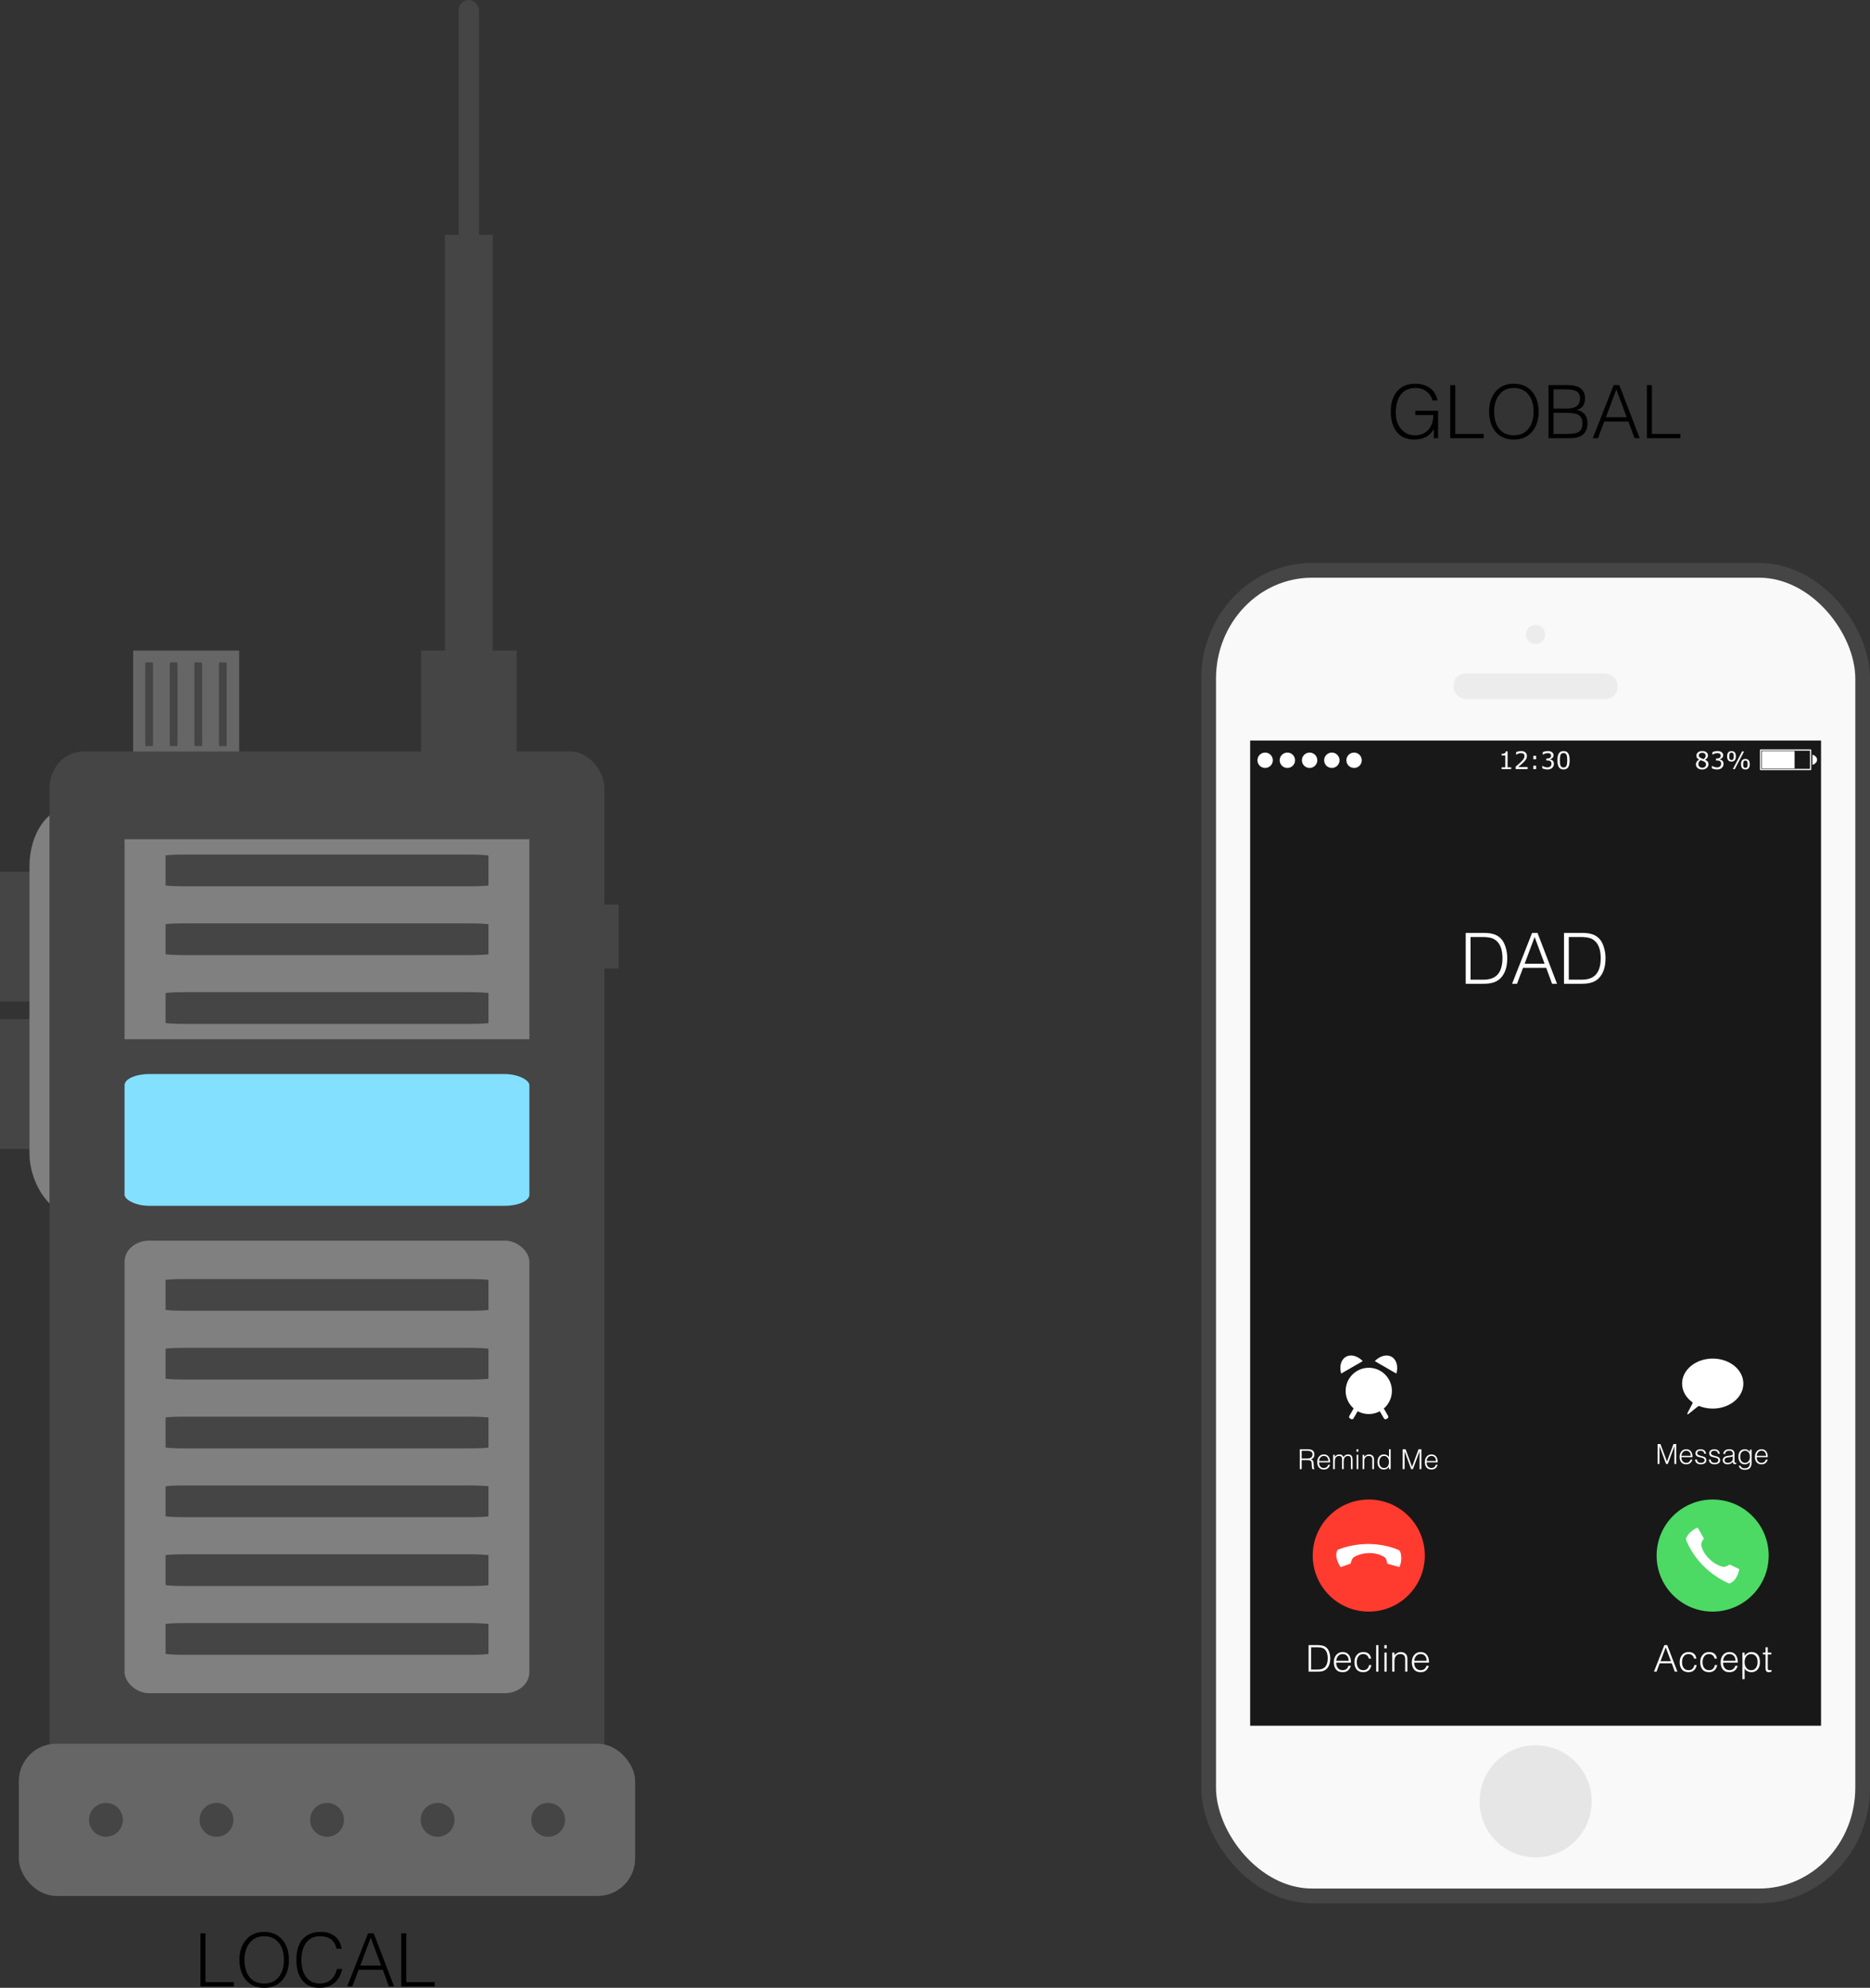 <svg xmlns="http://www.w3.org/2000/svg" height="100%" width="100%" xmlns:xlink="http://www.w3.org/1999/xlink" viewBox="0 0 1522.295 1617.753"><rect x="0" y="0" width="1522.295" height="1617.753" fill="#333333" stroke="none"/><g transform="translate(-1318.9 905.43)"><g transform="translate(0 -159.46)"><rect style="solid-color:#000000;fill:#666" height="105.56" width="86.303" y="-216.53" x="1427.3"/><rect style="solid-color:#000000;fill:#454545" height="105.56" width="77.778" y="-216.53" x="1661.7"/><rect style="solid-color:#000000;fill:#454545" height="105.56" width="60.555" y="-36.527" x="1318.9"/><rect style="solid-color:#000000;fill:#454545" height="105.56" width="60.555" y="83.473" x="1318.9"/><rect style="solid-color:#000000;fill:#808080" rx="32.154" ry="47.597" height="328.98" width="64.308" y="-88.423" x="1342.9"/><rect style="solid-color:#000000;fill:#454545" transform="scale(-1,1)" height="51.98" width="49.84" y="-9.739" x="-1822.5"/><rect style="solid-color:#000000;fill:#454545" rx="27.499" ry="29.907" height="931.38" width="451.76" y="-134.37" x="1359.2"/><rect style="solid-color:#000000;fill:#666" rx="30.542" ry="30.524" height="123.88" width="501.76" y="673.13" x="1334.2"/><rect style="solid-color:#000000;fill:#808080" rx="20.059" ry="17.095" height="368.33" width="329.54" y="263.69" x="1420.3"/><rect style="solid-color:#000000;fill:#84e0ff" rx="20.059" ry="9.019" height="107.22" width="329.54" y="128.13" x="1420.3"/><rect style="solid-color:#000000;fill:#808080" rx="0" ry="0" height="162.77" width="329.54" y="-62.976" x="1420.3"/><rect id="c" style="solid-color:#000000;fill:#454545" rx="16.001" ry=".829" height="25.829" width="262.87" y="294.94" x="1453.7"/><use id="a" xlink:href="#c" transform="translate(0,56)" height="100%" width="100%" y="0" x="0"/><use xlink:href="#a" transform="translate(0,56)" height="100%" width="100%" y="0" x="0"/><rect id="b" style="solid-color:#000000;fill:#454545" rx="16.001" ry=".829" height="25.829" width="262.87" y="462.94" x="1453.7"/><use xlink:href="#b" transform="translate(0,56)" height="100%" width="100%" y="0" x="0"/><rect style="solid-color:#000000;fill:#454545" rx="16.001" ry=".829" height="25.829" width="262.87" y="574.94" x="1453.7"/><use xlink:href="#a" transform="translate(-0 -401.44)" height="100%" width="100%" y="0" x="0"/><rect style="solid-color:#000000;fill:#454545" rx="16.001" ry=".829" height="25.829" width="262.87" y="5.495" x="1453.7"/><use xlink:href="#b" transform="translate(-0 -401.44)" height="100%" width="100%" y="0" x="0"/><rect style="solid-color:#000000;fill:#454545" height="363.89" width="38.889" y="-554.86" x="1681.1"/><rect style="solid-color:#000000;fill:#454545" ry="8.333" height="275" width="16.667" y="-745.97" x="1692.2"/><g transform="translate(-18)"><use xlink:href="#a" transform="matrix(0 .259 -.246 0 1547.8 -583.38)" height="100%" width="100%" y="0" x="0"/><use xlink:href="#a" transform="matrix(0 .259 -.246 0 1567.8 -583.38)" height="100%" width="100%" y="0" x="0"/><use xlink:href="#a" transform="matrix(0 .259 -.246 0 1587.8 -583.38)" height="100%" width="100%" y="0" x="0"/><use xlink:href="#a" transform="matrix(0 .259 -.246 0 1607.8 -583.38)" height="100%" width="100%" y="0" x="0"/></g><g transform="translate(-6.059 -9.169)"><circle cx="1411.2" cy="744.25" r="13.778" style="solid-color:#000000;fill:#454545"/><circle r="13.778" style="solid-color:#000000;fill:#454545" cx="1501.2" cy="744.25"/><circle cx="1681.2" cy="744.25" r="13.778" style="solid-color:#000000;fill:#454545"/><circle r="13.778" style="solid-color:#000000;fill:#454545" cx="1591.2" cy="744.25"/><circle cx="1771.2" cy="744.25" r="13.778" style="solid-color:#000000;fill:#454545"/></g></g><rect style="stroke-linejoin:round;shape-rendering:auto;solid-color:#000000;stroke:#454545;stroke-linecap:round;stroke-width:12;fill:#f9f9f9;fill-rule:evenodd;mix-blend-mode:normal;isolation:auto" rx="84.203" ry="88.156" height="1078.8" width="532.43" y="-441.28" x="2302.8"/><rect style="solid-color:#000000;fill:#181818" height="801.78" width="464.74" y="-302.75" x="2336.6"/><rect style="solid-color:#000000;fill:#ececec" rx="10.474" ry="8.905" height="20.976" width="133.31" y="-357.4" x="2502.3"/><circle r="7.835" style="solid-color:#000000;fill:#ececec" cx="2569" cy="-389.11"/><circle cx="2569" cy="560.54" r="45.616" style="solid-color:#000000;fill:#e6e6e6"/><g transform="translate(0 .762)"><circle r="6.262" style="solid-color:#000000;fill:#fff" cx="2348.8" cy="-287.46"/><circle cx="2366.9" cy="-287.46" r="6.262" style="solid-color:#000000;fill:#fff"/><circle r="6.262" style="solid-color:#000000;fill:#fff" cx="2385" cy="-287.46"/><circle cx="2403.1" cy="-287.46" r="6.262" style="solid-color:#000000;fill:#fff"/><circle r="6.262" style="solid-color:#000000;fill:#fff" cx="2421.2" cy="-287.46"/></g><g style="fill:#fff"><path d="m2709.7-283.52q0 1.864-1.458 3.1-1.449 1.236-3.65 1.236-2.337 0-3.728-1.207-1.381-1.207-1.381-3.09 0-1.198.695-2.163.695-.975 1.96-1.545v-.058q-1.159-.618-1.719-1.352-.55-.734-.55-1.835 0-1.622 1.333-2.704t3.39-1.082q2.154 0 3.438 1.033t1.284 2.627q0 .975-.608 1.922-.608.937-1.786 1.468v.058q1.352.579 2.067 1.429.715.85.715 2.163zm-2.289-7.021q0-1.033-.802-1.642-.792-.618-2.028-.618-1.217 0-1.999.579-.773.579-.773 1.565 0 .695.386 1.207.396.502 1.188.898.357.174 1.024.454.676.28 1.313.464.956-.637 1.323-1.323.367-.686.367-1.584zm.299 7.204q0-.888-.396-1.42-.386-.541-1.526-1.082-.454-.212-.995-.396-.541-.183-1.439-.512-.869.473-1.4 1.284-.521.811-.521 1.835 0 1.304.898 2.154.898.85 2.279.85 1.41 0 2.25-.724.85-.724.85-1.989z"/><path d="m2720.9-286.44q.464.415.763 1.043.299.628.299 1.622 0 .985-.357 1.806-.357.821-1.004 1.429-.724.676-1.709 1.004-.975.319-2.144.319-1.198 0-2.356-.29-1.159-.28-1.902-.618v-2.018h.145q.821.541 1.931.898 1.111.357 2.144.357.608 0 1.294-.203.686-.203 1.111-.599.444-.425.657-.937.222-.512.222-1.294 0-.773-.251-1.275-.241-.512-.676-.802-.434-.299-1.053-.406-.618-.116-1.333-.116h-.869v-1.603h.676q1.468 0 2.337-.608.879-.618.879-1.796 0-.521-.222-.908-.222-.396-.618-.647-.415-.251-.888-.348-.473-.097-1.072-.097-.917 0-1.951.328-1.033.328-1.951.927h-.097v-2.018q.686-.338 1.825-.618 1.149-.29 2.221-.29 1.053 0 1.854.193.801.193 1.449.618.695.464 1.053 1.12.357.657.357 1.536 0 1.198-.85 2.096-.84.888-1.989 1.12v.135q.464.077 1.062.328.599.241 1.014.608z"/><path d="m2732-289.9q0 2.163-.917 3.216-.908 1.053-2.627 1.053-1.758 0-2.656-1.053-.898-1.053-.898-3.206 0-2.163.917-3.216.917-1.053 2.636-1.053 1.748 0 2.646 1.062.898 1.062.898 3.196zm6.673-3.988-7.533 14.38h-1.593l7.533-14.38h1.593zm4.636 10.391q0 2.163-.917 3.216-.917 1.053-2.636 1.053-1.748 0-2.646-1.062-.898-1.062-.898-3.196 0-2.163.908-3.216.917-1.053 2.636-1.053 1.758 0 2.656 1.053.898 1.053.898 3.206zm-13.028-6.403q0-1.661-.435-2.318-.425-.657-1.391-.657-.985 0-1.41.657-.425.657-.425 2.327t.425 2.327q.425.647 1.41.647.966 0 1.391-.647.435-.657.435-2.337zm11.309 6.403q0-1.661-.435-2.318-.425-.657-1.391-.657-.985 0-1.41.657t-.425 2.327.425 2.327q.425.647 1.41.647.966 0 1.391-.647.435-.657.435-2.337z"/></g><rect style="stroke-linejoin:round;shape-rendering:auto;solid-color:#000000;stroke:#fff;stroke-linecap:round;fill:none;mix-blend-mode:normal;isolation:auto" height="15.843" width="40.738" y="-295.03" x="2752.1"/><rect style="stroke-linejoin:round;shape-rendering:auto;solid-color:#000000;stroke:#fff;stroke-linecap:round;fill:#fff;fill-rule:evenodd;mix-blend-mode:normal;isolation:auto" height="13.087" width="25.72" y="-293.65" x="2753.6"/><path style="solid-color:#000000;fill:#fff" d="m2794.3-291.23a5.758 4.396 0 0 1 3.796 4.129 5.758 4.396 0 0 1 -3.796 4.126v-8.255z"/><g style="fill:#fff"><path d="m2549.1-279.51h-7.784v-1.468h2.994v-9.638h-2.994v-1.313q.608 0 1.304-.097.695-.106 1.053-.299.444-.241.695-.608.261-.377.299-1.004h1.497v12.96h2.936v1.468z"/><path d="m2562.5-279.51h-9.735v-2.018q1.014-.869 2.028-1.738 1.024-.869 1.902-1.729 1.854-1.796 2.54-2.849.686-1.062.686-2.289 0-1.12-.744-1.748-.734-.637-2.057-.637-.879 0-1.902.309-1.024.309-1.999.946h-.097v-2.028q.686-.338 1.825-.618 1.149-.28 2.221-.28 2.212 0 3.467 1.072 1.255 1.062 1.255 2.888 0 .821-.212 1.536-.203.705-.608 1.342-.377.599-.888 1.178-.502.579-1.226 1.284-1.033 1.014-2.134 1.97-1.101.946-2.057 1.758h7.735v1.651z"/><path d="m2569.4-287.55h-2.308v-2.752h2.308v2.752zm0 8.035h-2.308v-2.752h2.308v2.752z"/><path d="m2582.8-286.44q.464.415.763 1.043.299.628.299 1.622 0 .985-.357 1.806-.357.821-1.004 1.429-.724.676-1.709 1.004-.975.319-2.144.319-1.198 0-2.356-.29-1.159-.28-1.903-.618v-2.018h.145q.821.541 1.931.898 1.111.357 2.144.357.608 0 1.294-.203.686-.203 1.111-.599.444-.425.657-.937.222-.512.222-1.294 0-.773-.251-1.275-.241-.512-.676-.802-.434-.299-1.053-.406-.618-.116-1.333-.116h-.869v-1.603h.676q1.468 0 2.337-.608.879-.618.879-1.796 0-.521-.222-.908-.222-.396-.618-.647-.415-.251-.888-.348-.473-.097-1.072-.097-.917 0-1.951.328-1.033.328-1.951.927h-.097v-2.018q.686-.338 1.825-.618 1.149-.29 2.221-.29 1.053 0 1.854.193.801.193 1.449.618.695.464 1.053 1.12.357.657.357 1.536 0 1.198-.85 2.096-.84.888-1.989 1.12v.135q.464.077 1.062.328.599.241 1.014.608z"/><path d="m2596.7-286.71q0 3.873-1.217 5.688-1.207 1.806-3.757 1.806-2.588 0-3.786-1.835-1.188-1.835-1.188-5.64 0-3.834 1.207-5.659 1.207-1.835 3.766-1.835 2.588 0 3.776 1.864 1.198 1.854 1.198 5.611zm-2.54 4.384q.338-.782.454-1.835.126-1.062.126-2.55 0-1.468-.126-2.55-.116-1.082-.464-1.835-.338-.744-.927-1.12-.579-.377-1.497-.377-.908 0-1.506.377-.589.377-.937 1.14-.328.715-.454 1.864-.116 1.149-.116 2.521 0 1.506.106 2.521t.454 1.816q.319.753.898 1.149.589.396 1.555.396.908 0 1.506-.377.599-.377.927-1.14z"/></g><g style="fill:#fff"><path d="m2545.9-125.56q0 10.752-5.577 16.33-2.243 2.243-5.577 3.335-3.277 1.093-8.28 1.093h-14.375v-41.4h14.778q4.715 0 7.992 1.035 3.277.978 5.808 3.507 2.357 2.357 3.795 6.785t1.438 9.315zm-3.91 0q0-4.715-1.093-8.107-1.093-3.45-3.22-5.52-2.07-2.127-4.83-2.875-2.76-.805-7.303-.805h-9.545v34.73h10.12q4.025 0 6.843-.92 2.817-.978 4.6-2.76 2.3-2.3 3.335-5.75 1.093-3.507 1.093-7.992z"/><path d="m2586.4-104.8h-4.025l-4.772-12.995h-18.86l-4.888 12.995h-4.025l16.272-41.4h4.428l15.87 41.4zm-10.12-16.33-8.107-21.735-8.107 21.735h16.215z"/><path d="m2625.9-125.56q0 10.752-5.577 16.33-2.243 2.243-5.577 3.335-3.277 1.093-8.28 1.093h-14.375v-41.4h14.778q4.715 0 7.992 1.035 3.277.978 5.808 3.507 2.357 2.357 3.795 6.785t1.438 9.315zm-3.91 0q0-4.715-1.093-8.107-1.093-3.45-3.22-5.52-2.07-2.127-4.83-2.875-2.76-.805-7.303-.805h-9.545v34.73h10.12q4.025 0 6.843-.92 2.817-.978 4.6-2.76 2.3-2.3 3.335-5.75 1.093-3.507 1.093-7.992z"/></g><circle cx="2713.1" cy="360.54" r="45.616" style="solid-color:#000000;fill:#4cd964"/><path style="solid-color:#000000;fill:#fff" d="m2738.1 220.57c0 11.239-11.165 20.35-24.937 20.35-3.98 0-7.741-.761-11.079-2.114-.895-.363-8.674 7.224-9.505 6.779-.984-.527 4.994-9.103 4.113-9.736-5.191-3.729-8.466-9.193-8.466-15.28 0-11.239 11.165-20.35 24.937-20.35 13.772 0 24.937 9.111 24.937 20.35z"/><path d="m2726.6 383.28s-24.296-9.054-35.049-35.225c-1.062-2.584 4.532-8.75 9.39-10.258l5.058 8.902s-2.557 3.255-2.22 5.068c1.537 8.264 9.571 15.965 17.747 17.915 1.889.451 5.528-1.843 5.528-1.843l7.756 3.736s-1.497 9.707-8.21 11.705z" style="fill:#fff;fill-rule:evenodd"/><g transform="translate(4.166 -0)"><circle cx="2429" cy="360.54" r="45.616" style="solid-color:#000000;fill:#ff3b30"/><path d="m2403.6 355.87s23.582-10.778 49.691.124c2.578 1.076 2.983 9.392.614 13.893l-9.871-2.718s-.493-4.109-2.014-5.153c-6.931-4.757-18.056-4.521-25.217-.118-1.655 1.017-2.606 5.212-2.606 5.212l-8.126 2.843s-5.805-7.923-2.471-14.082z" style="fill:#fff;fill-rule:evenodd"/></g><g transform="translate(4.166 -14)"><g transform="translate(-2.34375e-5,-60)"><circle cx="2429" cy="300.54" r="18.828" style="solid-color:#000000;fill:#fff"/><g transform="translate(-0)"><rect style="stroke-linejoin:round;shape-rendering:auto;solid-color:#000000;stroke:#fff;stroke-linecap:round;stroke-width:3;fill:#fff;fill-rule:evenodd;mix-blend-mode:normal;isolation:auto" transform="matrix(-.866 -.5 -.5 .866 0 0)" height="8.05" width=".947" y="-936.79" x="-2252.8"/><rect style="stroke-linejoin:round;shape-rendering:auto;solid-color:#000000;stroke:#fff;stroke-linecap:round;stroke-width:3;fill:#fff;fill-rule:evenodd;mix-blend-mode:normal;isolation:auto" transform="rotate(-30)" height="8.05" width=".947" y="1492.2" x="1954.3"/></g><path style="solid-color:#000000;fill:#fff" d="m2424.1 276.29a14.994 10.805 60 0 0 -13.732 -3.487 14.994 10.805 60 0 0 -3.842 13.633l17.574-10.147z"/><path d="m2433.9 276.29a10.805 14.994 30 0 1 13.732 -3.487 10.805 14.994 30 0 1 3.842 13.633l-17.574-10.147z" style="solid-color:#000000;fill:#fff"/></g></g><g style="fill:#fff"><path style="fill:#fff" d="m2684.4 455.03h-2.1l-2.49-6.78h-9.84l-2.55 6.78h-2.1l8.49-21.6h2.31l8.28 21.6zm-5.28-8.52-4.23-11.34-4.23 11.34h8.46z"/><path style="fill:#fff" d="m2700.1 449.66q-.57 3.03-2.49 4.5-1.68 1.29-4.14 1.29-3.69 0-5.55-2.43-1.65-2.16-1.65-5.73 0-3.39 1.77-5.67 1.98-2.55 5.4-2.55 2.73 0 4.35 1.29 1.65 1.29 2.07 4.02h-1.83q-.51-1.89-1.74-2.79-1.2-.9-2.85-.9-2.52 0-3.9 1.89-1.35 1.89-1.35 4.71t1.23 4.56q1.41 1.98 4.05 1.98 1.95 0 3.18-1.11t1.53-3.06h1.92z"/><path style="fill:#fff" d="m2716.8 449.66q-.57 3.03-2.49 4.5-1.68 1.29-4.14 1.29-3.69 0-5.55-2.43-1.65-2.16-1.65-5.73 0-3.39 1.77-5.67 1.98-2.55 5.4-2.55 2.73 0 4.35 1.29 1.65 1.29 2.07 4.02h-1.83q-.51-1.89-1.74-2.79-1.2-.9-2.85-.9-2.52 0-3.9 1.89-1.35 1.89-1.35 4.71t1.23 4.56q1.41 1.98 4.05 1.98 1.95 0 3.18-1.11t1.53-3.06h1.92z"/><path style="fill:#fff" d="m2733.6 447.68h-12.06q0 2.79 1.41 4.47t3.84 1.68q1.65 0 2.88-.84 1.38-.96 1.8-2.73h2.01q-.72 2.4-2.16 3.66-1.71 1.53-4.5 1.53-3.78 0-5.64-2.52-1.56-2.13-1.56-5.55 0-3.54 1.86-5.85 1.98-2.46 5.28-2.46 3.39 0 5.16 2.37 1.68 2.25 1.68 6.24zm-1.92-1.5q0-2.31-1.14-3.78-1.32-1.71-3.78-1.71-2.01 0-3.36 1.32-1.5 1.44-1.86 4.17h10.14z"/><path style="fill:#fff" d="m2751.6 447.32q0 3.42-1.68 5.64-1.89 2.49-5.25 2.49-1.62 0-3.18-.75-1.53-.75-2.37-2.16v8.61h-1.8v-21.66h1.8v2.73q.63-1.23 2.19-2.19t3.24-.96q3.3 0 5.1 1.95 1.95 2.1 1.95 6.3zm-1.92-.18q0-1.83-.42-2.97-.39-1.17-1.2-1.98t-1.74-1.14q-.9-.36-1.89-.36-2.64 0-4.05 2.01-1.26 1.77-1.26 4.59 0 2.94 1.5 4.74t3.78 1.8q2.43 0 3.84-1.77 1.44-1.8 1.44-4.92z"/><path style="fill:#fff" d="m2761 455.09q-.3.09-.99.21-.66.15-1.08.15-1.5 0-2.13-.75t-.63-2.31v-11.4h-2.19v-1.5h2.19v-4.32h1.8v4.32h2.91v1.5h-2.91v10.89q0 1.17.3 1.56t1.29.39q.81 0 1.44-.24v1.5z"/></g><g style="fill:#fff"><path style="fill:#fff" d="m2401.8 444.2q0 5.61-2.91 8.52-1.17 1.17-2.91 1.74-1.71.57-4.32.57h-7.5v-21.6h7.71q2.46 0 4.17.54 1.71.51 3.03 1.83 1.23 1.23 1.98 3.54t.75 4.86zm-2.04 0q0-2.46-.57-4.23-.57-1.8-1.68-2.88-1.08-1.11-2.52-1.5-1.44-.42-3.81-.42h-4.98v18.12h5.28q2.1 0 3.57-.48 1.47-.51 2.4-1.44 1.2-1.2 1.74-3 .57-1.83.57-4.17z"/><path style="fill:#fff" d="m2418.7 447.68h-12.06q0 2.79 1.41 4.47t3.84 1.68q1.65 0 2.88-.84 1.38-.96 1.8-2.73h2.01q-.72 2.4-2.16 3.66-1.71 1.53-4.5 1.53-3.78 0-5.64-2.52-1.56-2.13-1.56-5.55 0-3.54 1.86-5.85 1.98-2.46 5.28-2.46 3.39 0 5.16 2.37 1.68 2.25 1.68 6.24zm-1.92-1.5q0-2.31-1.14-3.78-1.32-1.71-3.78-1.71-2.01 0-3.36 1.32-1.5 1.44-1.86 4.17h10.14z"/><path style="fill:#fff" d="m2435.3 449.66q-.57 3.03-2.49 4.5-1.68 1.29-4.14 1.29-3.69 0-5.55-2.43-1.65-2.16-1.65-5.73 0-3.39 1.77-5.67 1.98-2.55 5.4-2.55 2.73 0 4.35 1.29 1.65 1.29 2.07 4.02h-1.83q-.51-1.89-1.74-2.79-1.2-.9-2.85-.9-2.52 0-3.9 1.89-1.35 1.89-1.35 4.71t1.23 4.56q1.41 1.98 4.05 1.98 1.95 0 3.18-1.11t1.53-3.06h1.92z"/><path style="fill:#fff" d="m2441 455.03h-1.8v-21.6h1.8v21.6z"/><path style="fill:#fff" d="m2447.8 436.1h-1.98v-2.67h1.98v2.67zm-.09 18.93h-1.8v-15.54h1.8v15.54z"/><path style="fill:#fff" d="m2464.6 455.03h-1.8v-10.2q0-4.14-3.96-4.14-2.88 0-4.14 2.49-.63 1.26-.63 3.09v8.76h-1.8v-15.54h1.8v2.16q1.2-1.29 2.37-1.92 1.2-.66 2.64-.66 1.23 0 2.28.36 1.08.33 1.86 1.14.78.78 1.08 1.71t.3 2.34v10.41z"/><path style="fill:#fff" d="m2482.2 447.68h-12.06q0 2.79 1.41 4.47t3.84 1.68q1.65 0 2.88-.84 1.38-.96 1.8-2.73h2.01q-.72 2.4-2.16 3.66-1.71 1.53-4.5 1.53-3.78 0-5.64-2.52-1.56-2.13-1.56-5.55 0-3.54 1.86-5.85 1.98-2.46 5.28-2.46 3.39 0 5.16 2.37 1.68 2.25 1.68 6.24zm-1.92-1.5q0-2.31-1.14-3.78-1.32-1.71-3.78-1.71-2.01 0-3.36 1.32-1.5 1.44-1.86 4.17h10.14z"/></g><g style="fill:#fff"><path style="fill:#fff" d="m2389 290.2h-1.688q-.27-.495-.427-1.508-.135-1.012-.135-2.07 0-1.935-.405-2.632-.675-1.147-2.812-1.147h-4.973v7.357h-1.53v-16.2h6.345q2.678 0 4.027.945 1.485 1.058 1.485 3.308 0 1.62-.675 2.542-.585.81-1.958 1.417 1.125.405 1.597 1.417.472.99.472 2.902 0 1.417.135 2.34t.54 1.17v.158zm-1.643-11.88q0-1.373-.765-2.092-.968-.922-3.127-.922h-4.905v6.232h4.838q1.823 0 2.88-.833 1.08-.855 1.08-2.385z"/><path style="fill:#fff" d="m2401.7 284.69h-9.045q0 2.092 1.058 3.353t2.88 1.26q1.238 0 2.16-.63 1.035-.72 1.35-2.047h1.508q-.54 1.8-1.62 2.745-1.282 1.147-3.375 1.147-2.835 0-4.23-1.89-1.17-1.597-1.17-4.162 0-2.655 1.395-4.388 1.485-1.845 3.96-1.845 2.542 0 3.87 1.778 1.26 1.688 1.26 4.68zm-1.44-1.125q0-1.732-.855-2.835-.99-1.282-2.835-1.282-1.508 0-2.52.99-1.125 1.08-1.395 3.127h7.605z"/><path style="fill:#fff" d="m2420 290.2h-1.35v-8.078q0-1.35-.585-2.002-.562-.675-1.89-.675-.945 0-1.732.495-.787.472-1.17 1.238-.225.45-.383 1.192-.135.72-.135 1.44v6.39h-1.35v-8.078q0-1.417-.63-2.047-.608-.63-1.8-.63-1.08 0-1.913.562-.675.45-1.012 1.125-.203.427-.383 1.192-.158.743-.158 1.485v6.39h-1.35v-11.655h1.35v1.778q.517-.968 1.485-1.53.99-.562 2.228-.562 1.327 0 2.115.562.81.54 1.238 1.688.54-1.103 1.552-1.665 1.035-.585 2.228-.585 1.845 0 2.745 1.058.9 1.035.9 3.42v7.492z"/><path style="fill:#fff" d="m2424.7 276h-1.485v-2.002h1.485v2.002zm-.068 14.198h-1.35v-11.655h1.35v11.655z"/><path style="fill:#fff" d="m2437.4 290.2h-1.35v-7.65q0-3.105-2.97-3.105-2.16 0-3.105 1.867-.472.945-.472 2.317v6.57h-1.35v-11.655h1.35v1.62q.9-.968 1.778-1.44.9-.495 1.98-.495.922 0 1.71.27.81.247 1.395.855.585.585.81 1.282t.225 1.755v7.808z"/><path style="fill:#fff" d="m2451 290.2h-1.35v-2.047q-.585 1.103-1.778 1.732-1.17.63-2.34.63-2.475 0-3.825-1.53-1.417-1.597-1.417-4.567 0-2.565 1.192-4.23 1.395-1.958 4.05-1.958 1.305 0 2.43.63 1.147.608 1.688 1.552v-6.412h1.35v16.2zm-1.35-5.85q0-2.183-1.125-3.533-1.125-1.373-2.835-1.373-1.89 0-2.925 1.373t-1.035 3.645q0 1.26.292 2.183.315.9.99 1.597.495.495 1.147.787.652.27 1.485.27 2.002 0 3.06-1.53.945-1.35.945-3.42z"/><path style="fill:#fff" d="m2476 290.2h-1.53v-14.445l-5.355 14.445h-1.44l-5.332-14.445-.045 14.445h-1.53v-16.2h2.34l5.31 14.288 5.265-14.288h2.317v16.2z"/><path style="fill:#fff" d="m2489.3 284.69h-9.045q0 2.092 1.058 3.353t2.88 1.26q1.238 0 2.16-.63 1.035-.72 1.35-2.047h1.508q-.54 1.8-1.62 2.745-1.282 1.147-3.375 1.147-2.835 0-4.23-1.89-1.17-1.597-1.17-4.162 0-2.655 1.395-4.388 1.485-1.845 3.96-1.845 2.542 0 3.87 1.778 1.26 1.688 1.26 4.68zm-1.44-1.125q0-1.732-.855-2.835-.99-1.282-2.835-1.282-1.508 0-2.52.99-1.125 1.08-1.395 3.127h7.605z"/></g><g style="fill:#fff"><path style="fill:#fff" d="m2683.5 285.98h-1.53v-14.445l-5.355 14.445h-1.44l-5.332-14.445-.045 14.445h-1.53v-16.2h2.34l5.31 14.288 5.265-14.288h2.317v16.2z"/><path style="fill:#fff" d="m2696.7 280.47h-9.045q0 2.092 1.058 3.353t2.88 1.26q1.238 0 2.16-.63 1.035-.72 1.35-2.047h1.508q-.54 1.8-1.62 2.745-1.282 1.147-3.375 1.147-2.835 0-4.23-1.89-1.17-1.597-1.17-4.162 0-2.655 1.395-4.388 1.485-1.845 3.96-1.845 2.542 0 3.87 1.778 1.26 1.688 1.26 4.68zm-1.44-1.125q0-1.732-.855-2.835-.99-1.282-2.835-1.282-1.508 0-2.52.99-1.125 1.08-1.395 3.127h7.605z"/><path style="fill:#fff" d="m2708 282.9q0 1.62-1.282 2.52-1.282.877-3.42.877-1.913 0-3.15-1.012-1.327-1.08-1.327-2.947h1.373q.315 1.462 1.103 2.115.81.63 2.362.63 1.417 0 2.205-.675.698-.585.698-1.462 0-1.395-1.935-1.958-1.8-.45-3.6-.9-1.935-.787-1.935-2.79 0-1.462 1.103-2.362 1.125-.922 2.993-.922 1.958 0 3.105.877 1.147.855 1.395 2.79h-1.373q-.338-2.453-3.15-2.453-1.215 0-1.935.54-.698.517-.698 1.44 0 1.282 1.935 1.89 1.8.517 3.6 1.035 1.935.855 1.935 2.768z"/><path style="fill:#fff" d="m2719.2 282.9q0 1.62-1.282 2.52-1.282.877-3.42.877-1.913 0-3.15-1.012-1.327-1.08-1.327-2.947h1.373q.315 1.462 1.103 2.115.81.63 2.362.63 1.417 0 2.205-.675.698-.585.698-1.462 0-1.395-1.935-1.958-1.8-.45-3.6-.9-1.935-.787-1.935-2.79 0-1.462 1.103-2.362 1.125-.922 2.993-.922 1.958 0 3.105.877 1.147.855 1.395 2.79h-1.373q-.338-2.453-3.15-2.453-1.215 0-1.935.54-.698.517-.698 1.44 0 1.282 1.935 1.89 1.8.517 3.6 1.035 1.935.855 1.935 2.768z"/><path style="fill:#fff" d="m2732.3 285.93q-.383.135-.585.18-.18.045-.472.045-.877 0-1.238-.338-.45-.405-.45-1.462-.9 1.012-2.115 1.508-1.058.427-2.228.427-1.665 0-2.745-.855-1.147-.922-1.147-2.498 0-1.552 1.147-2.453 1.035-.81 2.925-1.058l1.688-.225q.495-.068 1.012-.135.855-.135 1.147-.427t.292-1.035q0-1.125-.72-1.755-.698-.63-2.16-.63-1.665 0-2.453.63t-.968 2.002h-1.373q0-1.688 1.17-2.723 1.282-1.125 3.623-1.125 1.867 0 2.925.743 1.305.922 1.305 2.925v6.3q0 1.08.608 1.08.338 0 .81-.18v1.058zm-2.768-4.253v-1.823q-.99.405-2.362.54-2.52.27-3.195.608-1.215.608-1.215 1.958 0 .968.72 1.552.743.562 1.867.562 1.643 0 2.812-.787 1.373-.922 1.373-2.61z"/><path style="fill:#fff" d="m2744.8 284.99q0 3.172-1.643 4.59-1.35 1.17-3.825 1.17-1.958 0-3.285-.833-1.44-.9-1.643-2.52h1.44q.472 2.138 3.397 2.138 1.44 0 2.295-.472.877-.45 1.373-1.44.315-.608.427-1.395t.113-2.115q-.495.877-1.552 1.485-1.215.698-2.565.698-2.475 0-3.87-1.688-1.373-1.71-1.373-4.5 0-2.993 1.395-4.545t3.893-1.552q1.35 0 2.52.743 1.08.675 1.508 1.62l.045-2.047h1.35v10.665zm-1.35-4.86q0-2.16-1.012-3.487-1.08-1.417-2.97-1.417-.877 0-1.53.292t-1.192.833q-1.215 1.215-1.215 3.735 0 2.362 1.058 3.69 1.08 1.305 2.925 1.305 1.755 0 2.835-1.373 1.103-1.395 1.103-3.578z"/><path style="fill:#fff" d="m2758 280.47h-9.045q0 2.092 1.058 3.353t2.88 1.26q1.238 0 2.16-.63 1.035-.72 1.35-2.047h1.508q-.54 1.8-1.62 2.745-1.282 1.147-3.375 1.147-2.835 0-4.23-1.89-1.17-1.597-1.17-4.162 0-2.655 1.395-4.388 1.485-1.845 3.96-1.845 2.542 0 3.87 1.778 1.26 1.688 1.26 4.68zm-1.44-1.125q0-1.732-.855-2.835-.99-1.282-2.835-1.282-1.508 0-2.52.99-1.125 1.08-1.395 3.127h7.605z"/></g><g transform="translate(0 -20)"><path d="m1509.3 731.18h-27.24v-43.2h4.08v39.72h23.16v3.48z"/><path d="m1554.1 709.64q0 9.42-4.68 15.54-5.46 7.14-15.48 7.14-9.24 0-14.7-6.18-5.4-6.24-5.4-16.68 0-9.66 4.98-15.84 5.46-6.78 15-6.78 9.66 0 15.12 6.6 5.16 6.18 5.16 16.2zm-4.08-.06q0-8.82-4.26-14.04t-11.88-5.22q-7.68 0-12 5.76-3.96 5.28-3.96 13.44 0 8.34 3.66 13.44 4.26 5.88 12.48 5.88 8.04 0 12.3-6 3.66-5.16 3.66-13.26z"/><path d="m1597.5 716.96q-3.6 15.36-18.72 15.36-9.72 0-14.58-7.14-4.02-5.94-4.02-15.48 0-12.12 6-17.94 5.1-4.92 14.04-4.92 6.12 0 10.38 2.82 5.22 3.48 6.42 10.86h-4.2q-1.2-5.64-4.98-8.1-3.18-2.1-8.52-2.1-7.44 0-11.46 5.7-3.6 5.16-3.6 13.5 0 8.16 3.18 13.14 3.96 6.18 12.18 6.18 4.62 0 7.98-2.52 4.08-3.06 5.64-9.36h4.26z"/><path d="m1639.7 731.18h-4.2l-4.98-13.56h-19.68l-5.1 13.56h-4.2l16.98-43.2h4.62l16.56 43.2zm-10.56-17.04-8.46-22.68-8.46 22.68h16.92z"/><path d="m1672.8 731.18h-27.24v-43.2h4.08v39.72h23.16v3.48z"/></g><g transform="translate(-0 -1280)"><path d="m2489.6 731.18h-3.48v-7.38q-2.4 4.2-6.36 6.36-3.9 2.16-9.6 2.16-9.42 0-14.46-6.6-4.62-6.06-4.62-16.32 0-10.32 5.1-16.32 5.34-6.24 14.76-6.24 7.14 0 11.94 3.48 4.86 3.42 6.24 10.2h-4.2q-1.08-4.8-4.92-7.5-3.78-2.7-8.7-2.7-8.1 0-12.24 5.64-3.9 5.28-3.9 14.88 0 7.62 4.14 12.66 4.38 5.34 11.52 5.34 6.3 0 10.38-3.96 2.16-2.16 3.3-5.28 1.2-3.12 1.2-7.26h-14.58v-3.48h18.48v22.32z"/><path d="m2526.7 731.18h-27.24v-43.2h4.08v39.72h23.16v3.48z"/><path d="m2571.4 709.64q0 9.42-4.68 15.54-5.46 7.14-15.48 7.14-9.24 0-14.7-6.18-5.4-6.24-5.4-16.68 0-9.66 4.98-15.84 5.46-6.78 15-6.78 9.66 0 15.12 6.6 5.16 6.18 5.16 16.2zm-4.08-.06q0-8.82-4.26-14.04t-11.88-5.22q-7.68 0-12 5.76-3.96 5.28-3.96 13.44 0 8.34 3.66 13.44 4.26 5.88 12.48 5.88 8.04 0 12.3-6 3.66-5.16 3.66-13.26z"/><path d="m2611.2 718.82q0 6.3-3.6 9.36-3.54 3-10.44 3h-17.7v-43.2h15.48q7.32 0 10.8 2.82 3.48 2.76 3.48 8.04 0 3.84-1.8 6.24t-5.1 3.06q3.66.6 6 2.94 2.88 2.88 2.88 7.74zm-6.06-19.98q0-4.02-2.7-5.7-2.64-1.68-9.6-1.68h-9.3v15.6h10.32q6.3 0 9-2.34 2.28-1.98 2.28-5.88zm1.98 20.22q0-4.68-2.94-6.6t-9.54-1.92h-11.1v17.16h11.1q7.14 0 9.78-1.86 2.7-1.92 2.7-6.78z"/><path d="m2653.7 731.18h-4.2l-4.98-13.56h-19.68l-5.1 13.56h-4.2l16.98-43.2h4.62l16.56 43.2zm-10.56-17.04-8.46-22.68-8.46 22.68h16.92z"/><path d="m2686.8 731.18h-27.24v-43.2h4.08v39.72h23.16v3.48z"/></g></g></svg>